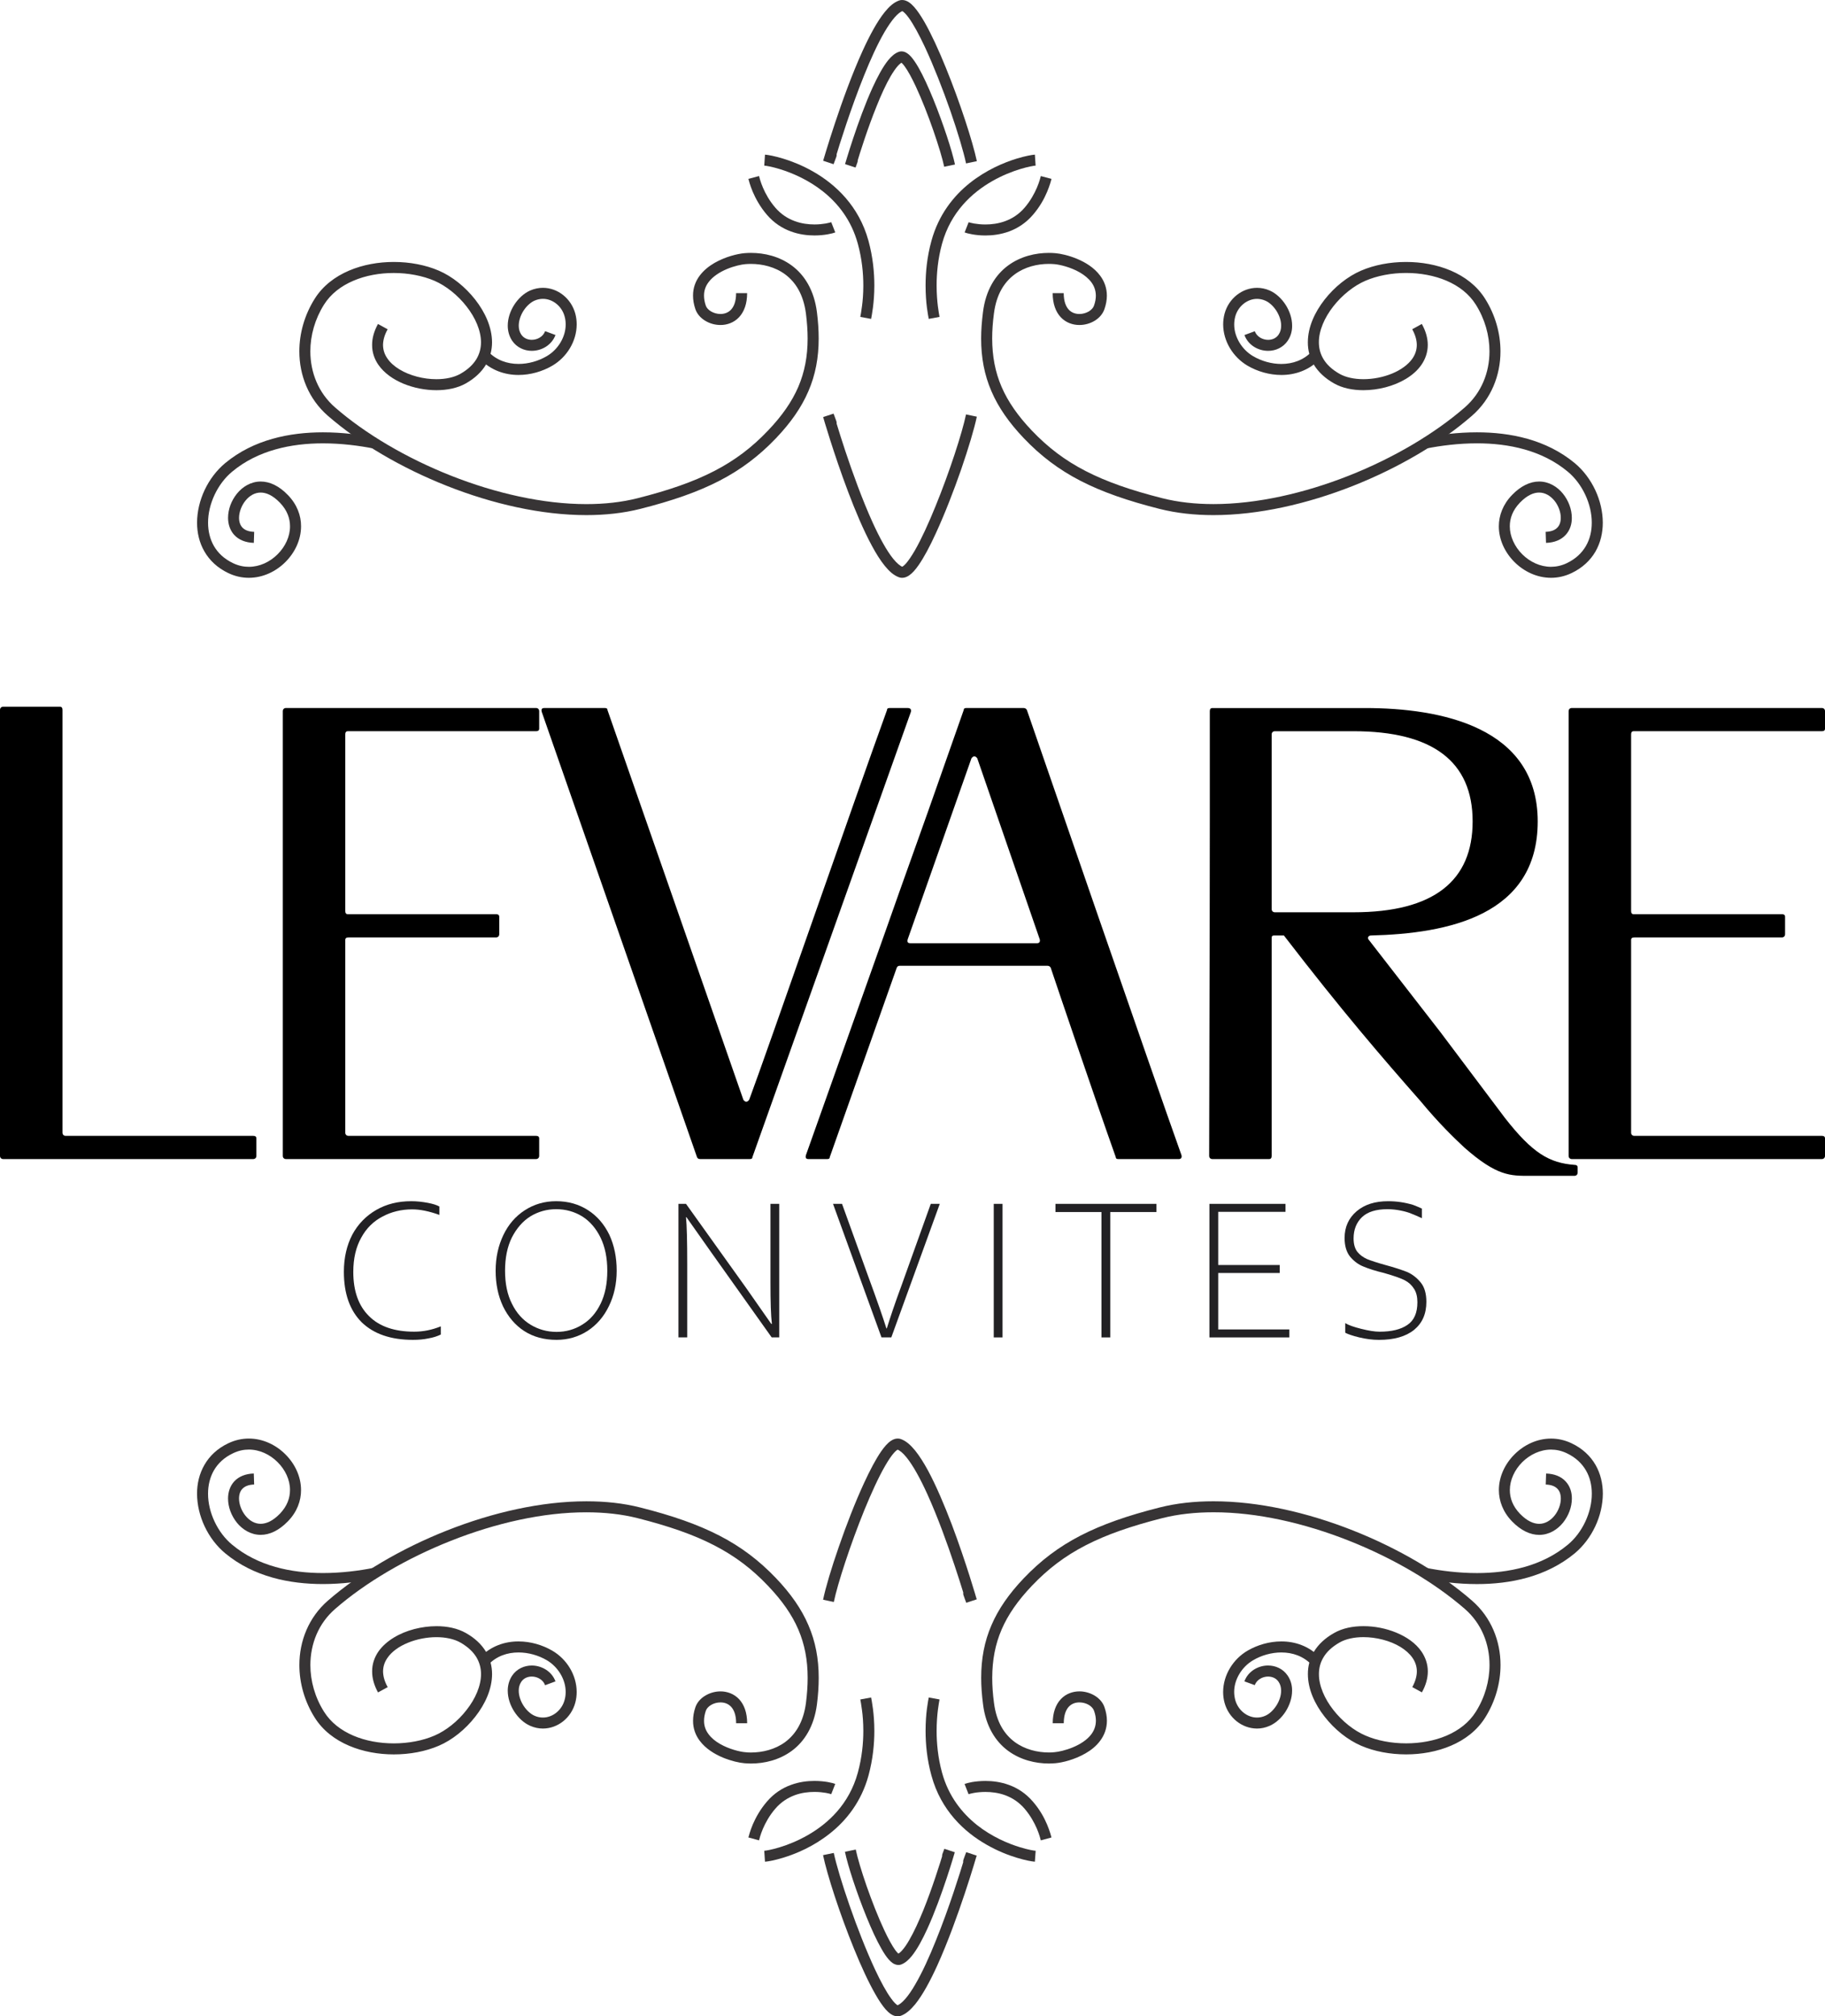 <?xml version="1.0" encoding="UTF-8"?>
<!DOCTYPE svg PUBLIC "-//W3C//DTD SVG 1.1//EN" "http://www.w3.org/Graphics/SVG/1.1/DTD/svg11.dtd">
<!-- Creator: CorelDRAW -->
<svg xmlns="http://www.w3.org/2000/svg" xml:space="preserve" width="87.671mm" height="96.84mm" version="1.1" style="shape-rendering:geometricPrecision; text-rendering:geometricPrecision; image-rendering:optimizeQuality; fill-rule:evenodd; clip-rule:evenodd"
viewBox="0 0 1308.16 1444.96"
 xmlns:xlink="http://www.w3.org/1999/xlink"
 xmlns:xodm="http://www.corel.com/coreldraw/odm/2003">
 <defs>
  <style type="text/css">
   <![CDATA[
    .fil0 {fill:#373435;fill-rule:nonzero}
    .fil2 {fill:#222124;fill-rule:nonzero}
    .fil1 {fill:black;fill-rule:nonzero}
   ]]>
  </style>
 </defs>
 <g id="Camada_x0020_1">
  <path class="fil0" d="M270.94 232.14c-2.84,5.2 -4.26,10.27 -4.21,15.07 -0.05,5.29 1.68,10.13 4.47,14.19 4.26,6.11 10.79,10.57 18.11,13.61 7.37,3.02 15.58,4.61 23.53,4.61 7.63,-0.01 15,-1.45 21.06,-4.85 6.47,-3.67 11.21,-8.19 14.32,-13.27 3.11,-5.07 4.47,-10.67 4.47,-16.23 -0.05,-10.8 -4.95,-21.48 -12.05,-30.56 -7.11,-9.07 -16.42,-16.59 -26.11,-20.77 -9.53,-4.09 -20.79,-6.22 -32.27,-6.22 -10.95,0 -22.11,1.95 -32.06,6.2 -9.95,4.25 -18.79,10.86 -24.63,20.19 -7.26,11.54 -11,24.71 -11,37.69 0,17.17 6.63,34.11 20.42,46.13 22.63,19.68 52.8,37.41 85.43,50.3 32.58,12.88 67.59,20.91 99.91,20.91 13.48,0 26.53,-1.41 38.69,-4.48 22.74,-5.75 40.95,-12.04 56.59,-20.1 15.63,-8.06 28.58,-17.91 40.64,-30.55 10.53,-11.06 18.21,-21.99 23.21,-33.67 5.05,-11.67 7.37,-24.04 7.37,-37.75 0,-6.01 -0.42,-12.28 -1.26,-18.89 -2,-15.82 -9,-26.76 -18,-33.39 -9,-6.65 -19.69,-9.08 -29.27,-9.08 -1.58,0 -3.16,0.07 -4.69,0.2 -4.95,0.45 -13.58,2.46 -21.53,7.03 -3.95,2.29 -7.68,5.25 -10.58,9.13 -2.89,3.86 -4.79,8.73 -4.74,14.29 0,3.04 0.53,6.26 1.68,9.64 1.26,3.68 3.95,6.48 7.16,8.4 3.16,1.91 6.95,2.98 10.84,2.98 4.63,0.02 9.58,-1.63 13.26,-5.52 3.69,-3.89 5.84,-9.74 5.84,-17.3l-7.9 0c0,6.16 -1.68,9.75 -3.68,11.87 -2,2.11 -4.63,3.04 -7.53,3.06 -2.42,0 -4.9,-0.71 -6.79,-1.86 -1.95,-1.16 -3.26,-2.7 -3.74,-4.17 -0.9,-2.66 -1.26,-5.01 -1.26,-7.1 0,-3.8 1.16,-6.85 3.21,-9.6 3,-4.11 8.11,-7.35 13.26,-9.5 5.16,-2.16 10.42,-3.26 13.16,-3.48 1.32,-0.11 2.63,-0.17 4,-0.17 8.26,-0 17.32,2.14 24.58,7.53 7.21,5.41 13,13.98 14.85,28.04 0.79,6.33 1.21,12.28 1.21,17.9 0,12.84 -2.16,24 -6.68,34.63 -4.58,10.62 -11.63,20.77 -21.74,31.35 -11.48,12.07 -23.64,21.29 -38.53,28.98 -14.85,7.68 -32.53,13.81 -54.9,19.47 -11.42,2.89 -23.79,4.24 -36.74,4.24 -31,0.01 -65.17,-7.78 -97.01,-20.37 -31.85,-12.58 -61.38,-29.97 -83.12,-48.91 -11.95,-10.41 -17.69,-24.99 -17.74,-40.17 0,-11.46 3.32,-23.21 9.79,-33.49 4.84,-7.71 12.21,-13.36 21.06,-17.13 8.74,-3.76 18.9,-5.57 28.95,-5.56 10.48,-0 20.79,1.99 29.16,5.58 8.16,3.51 16.74,10.3 23,18.38 6.37,8.08 10.37,17.4 10.37,25.69 0,4.31 -1.05,8.34 -3.32,12.13 -2.32,3.78 -5.95,7.36 -11.48,10.5 -4.42,2.51 -10.58,3.84 -17.16,3.83 -9.16,0.02 -19.11,-2.54 -26.43,-6.99 -3.68,-2.22 -6.68,-4.89 -8.68,-7.82 -2.05,-2.95 -3.11,-6.11 -3.16,-9.71 0.05,-3.27 0.95,-7 3.32,-11.25l-6.95 -3.81 0 -0.01z"/>
  <path class="fil0" d="M182.19 381.14c-4.47,-0.16 -6.9,-1.47 -8.47,-3.12 -1.53,-1.66 -2.37,-4.02 -2.37,-6.93 0,-4.01 1.74,-8.81 4.63,-12.34 2.89,-3.57 6.68,-5.78 10.9,-5.77 3.79,0.01 8.42,1.74 13.79,7.28 5.16,5.39 7.21,11.14 7.21,16.91 0.05,7.21 -3.37,14.55 -8.9,20.03 -5.47,5.49 -12.9,9.01 -20.63,9 -3.68,-0 -7.47,-0.8 -11.26,-2.61 -6.48,-3.09 -10.84,-7.33 -13.74,-12.28 -2.84,-4.95 -4.21,-10.69 -4.21,-16.72 -0.05,-13.35 6.84,-27.97 17.27,-36.59 18.48,-15.42 42.48,-20.29 65.06,-20.29 13.21,0 25.85,1.65 36.48,3.72l1.53 -7.75c-11.05,-2.15 -24.16,-3.87 -38.01,-3.87 -23.63,0.01 -49.58,5.05 -70.11,22.11 -12.37,10.33 -20.05,26.71 -20.11,42.66 0,7.2 1.63,14.36 5.32,20.68 3.63,6.32 9.32,11.75 17.11,15.44 4.84,2.32 9.84,3.37 14.69,3.37 10.11,-0.01 19.42,-4.53 26.21,-11.3 6.79,-6.78 11.21,-15.93 11.21,-25.62 0.05,-7.71 -2.9,-15.69 -9.42,-22.39 -6.32,-6.6 -13.11,-9.7 -19.48,-9.69 -7.11,0 -13.05,3.76 -17.05,8.69 -4,4.96 -6.37,11.2 -6.37,17.33 0,4.39 1.32,8.88 4.47,12.31 3.21,3.44 8.05,5.48 14,5.63l0.26 -7.89z"/>
  <path class="fil0" d="M390.74 237.34c-0.74,1.93 -2,3.43 -3.74,4.51 -1.68,1.08 -3.79,1.67 -5.84,1.67 -3.11,-0.03 -5.79,-1.23 -7.53,-3.79 -1.21,-1.83 -1.79,-3.94 -1.79,-6.33 0,-3.45 1.26,-7.39 3.42,-10.74 2.16,-3.35 5.16,-6.04 7.95,-7.24 2,-0.87 4,-1.26 5.95,-1.26 6.95,-0.04 13.63,5.23 15.58,12.67 0.53,1.87 0.74,3.77 0.74,5.66 0.05,9 -5.53,18.11 -13.58,22.75 -5.95,3.49 -13.16,5.57 -20.21,5.56 -8.11,-0.02 -15.79,-2.65 -21.74,-8.84l-5.74 5.47c7.63,7.93 17.69,11.29 27.48,11.27 8.58,-0.01 17.05,-2.47 24.21,-6.64 10.37,-6.08 17.42,-17.39 17.48,-29.58 0,-2.56 -0.31,-5.15 -1,-7.71 -2.89,-10.71 -12.37,-18.48 -23.21,-18.52 -3,0 -6.11,0.62 -9.11,1.92 -4.63,2.05 -8.53,5.77 -11.42,10.21 -2.84,4.45 -4.68,9.67 -4.68,15.01 0,3.68 0.95,7.44 3.11,10.72 3.37,5.01 8.9,7.32 14.11,7.3 3.53,-0.01 7,-0.98 10.05,-2.88 3,-1.89 5.58,-4.77 6.95,-8.46l-7.42 -2.74z"/>
  <path class="fil0" d="M547.82 118.67c1.16,0.07 5.53,0.78 11.16,2.52 8.53,2.61 20.27,7.53 30.95,16.01 10.69,8.5 20.27,20.43 24.95,37.43 3,10.95 3.95,21.31 3.95,29.92 0,5.91 -0.42,10.98 -0.95,14.85 -0.47,3.89 -1,6.5 -1.21,7.7l7.74 1.43c0.21,-1.1 0.79,-4.02 1.32,-8.14 0.53,-4.14 1,-9.54 1,-15.84 0,-9.17 -1,-20.22 -4.21,-32.01 -6.9,-25.11 -23.79,-40.53 -39.53,-49.53 -7.89,-4.52 -15.53,-7.49 -21.69,-9.36 -6.21,-1.88 -10.69,-2.67 -12.95,-2.84l-0.53 7.87z"/>
  <path class="fil0" d="M595.82 159.21c-0.21,0.09 -1.79,0.57 -3.89,0.94 -2.16,0.37 -4.95,0.69 -8.11,0.69 -4.37,0 -9.37,-0.6 -14.21,-2.41 -4.9,-1.81 -9.69,-4.78 -13.9,-9.67 -4.26,-4.93 -7.05,-10.13 -8.84,-14.32 -1.79,-4.22 -2.53,-7.28 -2.79,-8.29l-7.63 2.03c0.26,0.94 1.16,4.64 3.16,9.36 2.05,4.75 5.21,10.66 10.11,16.37 5.11,5.98 11.16,9.74 17.16,11.93 5.95,2.21 11.84,2.89 16.95,2.89 3.68,0 6.95,-0.37 9.47,-0.82 2.58,-0.46 4.32,-0.93 5.42,-1.36l-2.89 -7.35z"/>
  <path class="fil0" d="M1012.3 235.96c2.32,4.26 3.26,7.98 3.26,11.25 0,3.6 -1.11,6.76 -3.11,9.71 -3.05,4.4 -8.32,8.19 -14.63,10.79 -6.32,2.61 -13.63,4.02 -20.53,4.02 -6.58,0 -12.74,-1.33 -17.11,-3.83 -5.53,-3.14 -9.21,-6.73 -11.48,-10.51 -2.32,-3.79 -3.32,-7.83 -3.32,-12.13 -0.05,-8.3 4,-17.62 10.32,-25.69 6.32,-8.09 14.85,-14.87 23.06,-18.38 8.32,-3.59 18.63,-5.59 29.16,-5.58 10,-0 20.16,1.81 28.95,5.56 8.79,3.76 16.16,9.42 21,17.13 6.48,10.29 9.79,22.03 9.79,33.49 0,15.19 -5.79,29.76 -17.69,40.17 -21.79,18.94 -51.27,36.33 -83.12,48.91 -31.85,12.59 -66.06,20.38 -97.01,20.37 -12.95,0 -25.37,-1.35 -36.79,-4.24 -22.37,-5.66 -40.01,-11.79 -54.9,-19.47 -14.9,-7.68 -27,-16.91 -38.53,-28.98 -10.05,-10.58 -17.11,-20.72 -21.69,-31.34 -4.58,-10.63 -6.69,-21.79 -6.74,-34.63 0,-5.63 0.42,-11.57 1.26,-17.9 1.79,-14.06 7.58,-22.63 14.84,-28.04 7.26,-5.4 16.32,-7.54 24.53,-7.53 1.37,0 2.74,0.06 4,0.17 3.68,0.29 11.74,2.17 18.27,5.99 3.26,1.9 6.16,4.26 8.21,7 2,2.75 3.16,5.79 3.21,9.6 0,2.09 -0.37,4.44 -1.32,7.1 -0.47,1.47 -1.79,3.01 -3.68,4.17 -1.95,1.16 -4.42,1.87 -6.79,1.86 -2.95,-0.02 -5.58,-0.95 -7.58,-3.06 -2,-2.12 -3.63,-5.71 -3.68,-11.87l-7.9 0c0,7.56 2.16,13.42 5.84,17.3 3.68,3.89 8.63,5.54 13.32,5.52 3.84,-0 7.63,-1.07 10.84,-2.98 3.16,-1.91 5.84,-4.72 7.11,-8.4 1.16,-3.38 1.74,-6.6 1.74,-9.64 0,-5.56 -1.89,-10.43 -4.79,-14.29 -4.32,-5.82 -10.58,-9.58 -16.58,-12.1 -6.05,-2.51 -11.79,-3.73 -15.53,-4.06 -1.53,-0.13 -3.11,-0.2 -4.69,-0.2 -9.53,0 -20.26,2.43 -29.27,9.08 -9,6.63 -16,17.57 -17.95,33.39 -0.84,6.62 -1.32,12.89 -1.32,18.9 0,13.71 2.32,26.07 7.37,37.74 5,11.68 12.69,22.61 23.21,33.67 12.05,12.64 25,22.49 40.64,30.55 15.63,8.06 33.9,14.35 56.59,20.1 12.21,3.08 25.21,4.48 38.74,4.48 32.27,-0 67.27,-8.04 99.91,-20.91 32.58,-12.89 62.8,-30.62 85.38,-50.3 13.79,-12.02 20.42,-28.96 20.42,-46.13 0,-12.98 -3.74,-26.15 -11,-37.69 -5.84,-9.32 -14.63,-15.94 -24.58,-20.19 -9.95,-4.25 -21.11,-6.2 -32.06,-6.2 -11.53,0 -22.79,2.14 -32.27,6.22 -9.69,4.18 -19.06,11.7 -26.16,20.77 -7.11,9.08 -12,19.76 -12,30.56 -0.05,5.57 1.37,11.15 4.42,16.23 3.11,5.08 7.89,9.6 14.37,13.26 6,3.41 13.37,4.85 21,4.86 10.58,-0.02 21.69,-2.8 30.53,-8.13 4.42,-2.67 8.32,-6.02 11.11,-10.09 2.79,-4.06 4.53,-8.91 4.53,-14.2 0,-4.8 -1.37,-9.87 -4.26,-15.06l-6.9 3.81z"/>
  <path class="fil0" d="M1108.21 389.03c5.95,-0.15 10.84,-2.19 14,-5.64 3.21,-3.43 4.53,-7.91 4.47,-12.3 0,-6.13 -2.37,-12.37 -6.37,-17.33 -4,-4.93 -9.95,-8.68 -17.05,-8.69 -6.37,-0.01 -13.11,3.08 -19.48,9.69 -6.47,6.7 -9.42,14.68 -9.42,22.39 0,9.69 4.42,18.84 11.21,25.62 6.79,6.77 16.11,11.29 26.21,11.3 4.84,0 9.84,-1.06 14.69,-3.37 7.79,-3.7 13.48,-9.12 17.16,-15.44 3.63,-6.33 5.26,-13.48 5.26,-20.68 -0.05,-15.95 -7.74,-32.33 -20.06,-42.66 -20.58,-17.07 -46.48,-22.11 -70.17,-22.11 -13.84,0 -26.95,1.72 -38.01,3.87l1.53 7.75c10.63,-2.08 23.32,-3.73 36.48,-3.73 22.63,-0.01 46.58,4.87 65.11,20.29 10.42,8.62 17.27,23.24 17.21,36.59 0,6.03 -1.32,11.77 -4.21,16.72 -2.89,4.95 -7.26,9.19 -13.69,12.28 -3.84,1.81 -7.63,2.6 -11.32,2.61 -7.69,0.01 -15.11,-3.5 -20.63,-9 -5.47,-5.48 -8.9,-12.82 -8.9,-20.03 0,-5.76 2.05,-11.52 7.21,-16.91 5.37,-5.54 10,-7.27 13.79,-7.28 4.21,-0 8,2.21 10.95,5.77 2.89,3.53 4.63,8.33 4.58,12.34 0,2.91 -0.79,5.27 -2.37,6.93 -1.53,1.65 -4,2.95 -8.47,3.12l0.26 7.89z"/>
  <path class="fil0" d="M892.02 240.08c1.32,3.69 3.9,6.57 6.9,8.46 3.05,1.9 6.53,2.87 10.05,2.88 5.26,0.03 10.74,-2.28 14.11,-7.29 2.21,-3.29 3.16,-7.06 3.11,-10.73 0,-5.34 -1.84,-10.56 -4.68,-15.01 -2.9,-4.44 -6.79,-8.16 -11.42,-10.21 -3,-1.31 -6.05,-1.92 -9.05,-1.92 -10.9,0.04 -20.37,7.81 -23.27,18.52 -0.68,2.56 -1,5.15 -1,7.71 0.05,12.18 7.16,23.5 17.48,29.58 7.16,4.17 15.69,6.63 24.21,6.64 9.84,0.02 19.84,-3.33 27.48,-11.26l-5.68 -5.47c-6,6.19 -13.69,8.82 -21.79,8.84 -7,0.01 -14.27,-2.07 -20.21,-5.56 -8,-4.64 -13.63,-13.76 -13.58,-22.75 0,-1.89 0.26,-3.79 0.74,-5.66 2,-7.44 8.69,-12.71 15.63,-12.67 1.89,0 3.89,0.39 5.9,1.26 2.84,1.21 5.79,3.89 7.95,7.24 2.16,3.34 3.47,7.29 3.42,10.73 0,2.39 -0.53,4.51 -1.79,6.34 -1.74,2.56 -4.42,3.76 -7.53,3.79 -2,0.01 -4.11,-0.59 -5.84,-1.67 -1.68,-1.08 -3,-2.58 -3.74,-4.51l-7.37 2.73z"/>
  <path class="fil0" d="M741.79 110.8c-2.21,0.17 -6.74,0.96 -12.95,2.84 -9.21,2.82 -21.79,8.08 -33.53,17.38 -11.69,9.28 -22.48,22.71 -27.64,41.52 -3.26,11.78 -4.21,22.84 -4.21,32 0,6.3 0.42,11.71 0.95,15.84 0.53,4.12 1.11,7.04 1.32,8.14l7.74 -1.43c-0.21,-1.2 -0.74,-3.8 -1.21,-7.69 -0.47,-3.87 -0.89,-8.95 -0.89,-14.86 0,-8.6 0.89,-18.96 3.89,-29.91 6.26,-22.63 21.27,-36.4 35.85,-44.77 7.27,-4.17 14.37,-6.93 20.06,-8.67 5.63,-1.74 10.05,-2.45 11.16,-2.52l-0.53 -7.87z"/>
  <path class="fil0" d="M691.42 166.57c1.16,0.43 2.89,0.9 5.47,1.36 2.53,0.45 5.79,0.82 9.47,0.82 5.05,0 10.95,-0.69 16.95,-2.89 5.95,-2.19 12,-5.95 17.11,-11.93 4.95,-5.71 8.11,-11.62 10.11,-16.37 2,-4.72 2.95,-8.42 3.16,-9.36l-7.63 -2.03c-0.26,1.02 -1,4.07 -2.79,8.29 -1.79,4.19 -4.58,9.39 -8.79,14.32 -4.21,4.89 -9,7.86 -13.9,9.67 -4.89,1.81 -9.9,2.41 -14.21,2.41 -3.16,0 -6,-0.32 -8.16,-0.69 -2.11,-0.36 -3.68,-0.84 -3.89,-0.94l-2.89 7.35z"/>
  <path class="fil0" d="M597.51 117.68c1.47,-3.96 1.95,-5.27 1.95,-5.27 0.79,-2.04 -0.26,-4.32 -2.32,-5.07 -2.05,-0.76 -4.32,0.28 -5.05,2.33l-1.95 5.27 3.69 1.37 3.79 1.09c0,0 0.47,-1.61 1.32,-4.46 3,-10 10.9,-35.19 20.32,-58.57 4.68,-11.68 9.79,-22.92 14.79,-31.48 2.53,-4.27 5,-7.88 7.26,-10.47 2.26,-2.62 4.42,-4.15 5.74,-4.59l-0.37 -1.05 0 1.11 0.37 -0.07 -0.37 -1.04 0 1.11 0 -0.61 -0.1 0.6 0.1 0.01 0 -0.61 -0.1 0.6 0.26 0.11c0.74,0.33 2.53,1.97 4.47,4.64 3.42,4.66 7.53,12.25 11.74,21.23 6.26,13.49 12.79,30.15 18.16,45.53 5.32,15.36 9.53,29.51 11.26,37.72l7.74 -1.61c-3,-14.13 -12.11,-42.19 -22.27,-67.1 -5.05,-12.44 -10.37,-24.04 -15.32,-32.7 -2.53,-4.34 -4.9,-7.94 -7.32,-10.67 -1.21,-1.36 -2.42,-2.51 -3.79,-3.42 -1.37,-0.89 -2.95,-1.61 -4.84,-1.62 -0.74,-0.01 -1.53,0.12 -2.21,0.37 -3.95,1.42 -7.11,4.39 -10.26,8.24 -5.47,6.78 -10.79,16.69 -15.9,27.88 -15.27,33.53 -28.21,78.62 -28.27,78.71l7.47 2.47c0,0 0.53,-1.32 1,-2.64 0.47,-1.32 0.95,-2.63 0.95,-2.64 0.37,-0.99 0.37,-2.06 -0.1,-3.02 -0.42,-0.96 -1.21,-1.69 -2.21,-2.06 -0.95,-0.36 -2.05,-0.32 -3,0.12 -0.95,0.43 -1.68,1.24 -2.05,2.22 0,0 -0.47,1.32 -1.95,5.27l7.37 2.75z"/>
  <path class="fil0" d="M590.14 299.14c1.47,3.95 1.95,5.26 1.95,5.27 0.37,0.98 1.11,1.78 2.05,2.22 0.95,0.44 2.05,0.48 3,0.12 1,-0.36 1.79,-1.11 2.21,-2.05 0.47,-0.95 0.47,-2.05 0.1,-3.02l-1.95 -5.27 -7.47 2.46c0,0.06 7.58,26.28 17.9,53.56 5.16,13.65 11,27.55 17.05,38.7 3,5.57 6.05,10.46 9.21,14.34 3.16,3.86 6.32,6.83 10.26,8.24 0.68,0.26 1.47,0.38 2.21,0.38 1.89,-0.02 3.48,-0.73 4.84,-1.62 2.53,-1.71 4.69,-4.23 6.95,-7.48 3.95,-5.67 8.16,-13.63 12.37,-22.84 6.37,-13.8 12.79,-30.37 18.11,-45.64 5.26,-15.29 9.42,-29.19 11.26,-37.91l-7.74 -1.62c-2.74,13.16 -11.84,41.28 -21.84,65.73 -4.95,12.23 -10.16,23.61 -14.84,31.75 -2.37,4.06 -4.58,7.32 -6.37,9.35 -0.9,1.02 -1.74,1.73 -2.26,2.08l-0.53 0.29 -0.05 0.02 0.1 0.59 0 -0.6 -0.1 0.01 0.1 0.59 0 -0.6 0 1.1 0.37 -1.04 -0.37 -0.06 0 1.1 0.37 -1.04c-1.53,-0.49 -4.05,-2.44 -6.74,-5.76 -4.69,-5.77 -9.9,-15.3 -14.84,-26.18 -7.42,-16.34 -14.42,-35.79 -19.53,-51.12 -2.53,-7.67 -4.63,-14.3 -6.05,-19.02 -1.47,-4.72 -2.26,-7.49 -2.26,-7.49l-3.79 1.09 -3.69 1.37 1.95 5.27c0.37,0.98 1.11,1.78 2.05,2.22 0.95,0.44 2.05,0.48 3,0.12 1,-0.36 1.79,-1.11 2.21,-2.05 0.47,-0.95 0.47,-2.05 0.1,-3.02 0,0 -0.47,-1.32 -1.95,-5.27l-7.37 2.74z"/>
  <path class="fil0" d="M613.2 120.1c1.05,-2.74 1.37,-3.66 1.37,-3.66 0.79,-2.05 -0.26,-4.32 -2.32,-5.07 -2.05,-0.76 -4.32,0.28 -5.05,2.33l-1.37 3.66 3.68 1.37 3.79 1.09c0,0 0.32,-1.1 0.95,-3.08 2.05,-6.92 7.53,-24.37 14.06,-40.53 3.21,-8.07 6.74,-15.83 10.16,-21.68 1.74,-2.92 3.42,-5.36 4.9,-7.08 1.53,-1.74 2.89,-2.66 3.47,-2.84l-0.63 -1.87 0 1.98 0.63 -0.11 -0.63 -1.87 0 1.98 0 -1.33 -0.47 1.26 0.47 0.07 0 -1.33 -0.47 1.26 0 -0.02 0 0.02 0 0 0 -0.02 0 0.02c0.21,0.05 1.42,1.08 2.69,2.86 2.32,3.11 5.16,8.34 8.05,14.52 4.32,9.3 8.84,20.83 12.53,31.47 3.69,10.62 6.63,20.42 7.79,26.01l7.74 -1.62c-2.11,-9.94 -8.48,-29.4 -15.53,-46.75 -3.53,-8.66 -7.21,-16.74 -10.69,-22.84 -1.79,-3.05 -3.47,-5.61 -5.21,-7.59 -0.89,-1 -1.79,-1.86 -2.89,-2.57 -1.05,-0.7 -2.37,-1.32 -4,-1.33 -0.68,0 -1.32,0.11 -1.95,0.33 -3.11,1.12 -5.37,3.34 -7.69,6.1 -3.89,4.86 -7.58,11.79 -11.16,19.6 -10.63,23.39 -19.63,54.68 -19.69,54.77l7.53 2.47 1.32 -3.66c0.37,-0.99 0.32,-2.06 -0.11,-3.02 -0.42,-0.96 -1.21,-1.68 -2.21,-2.05 -0.95,-0.36 -2.05,-0.32 -3,0.12 -0.95,0.43 -1.74,1.24 -2.05,2.22 0,0 -0.37,0.91 -1.37,3.65l7.42 2.75 -0.05 0z"/>
  <path class="fil0" d="M1019.2 1212.83c2.9,-5.16 4.26,-10.26 4.26,-15.06 0,-5.26 -1.74,-10.11 -4.53,-14.21 -4.21,-6.11 -10.74,-10.53 -18.11,-13.58 -7.37,-3.05 -15.58,-4.63 -23.53,-4.63 -7.63,0 -15,1.47 -21,4.9 -6.47,3.63 -11.26,8.16 -14.37,13.26 -3.05,5.05 -4.47,10.63 -4.42,16.21 0,10.79 4.9,21.48 12,30.53 7.11,9.11 16.47,16.63 26.16,20.79 9.47,4.1 20.79,6.21 32.27,6.21 10.95,0 22.11,-1.95 32.06,-6.21 9.95,-4.21 18.74,-10.84 24.58,-20.16 7.26,-11.53 11,-24.74 11,-37.69 0,-17.16 -6.63,-34.11 -20.42,-46.11 -22.58,-19.69 -52.8,-37.43 -85.38,-50.32 -32.64,-12.9 -67.64,-20.9 -99.91,-20.9 -13.53,0 -26.53,1.37 -38.74,4.47 -22.69,5.74 -40.95,12.05 -56.59,20.11 -15.63,8.05 -28.58,17.9 -40.64,30.53 -10.53,11.05 -18.21,22 -23.21,33.69 -5.05,11.63 -7.37,24 -7.37,37.74 0,6 0.47,12.27 1.32,18.9 1.95,15.79 8.95,26.74 17.95,33.37 9,6.63 19.74,9.11 29.27,9.11 1.58,0 3.16,-0.11 4.69,-0.21 5,-0.47 13.58,-2.47 21.53,-7.05 3.95,-2.26 7.74,-5.21 10.58,-9.11 2.89,-3.84 4.79,-8.74 4.79,-14.26 0,-3.05 -0.58,-6.32 -1.74,-9.69 -1.26,-3.68 -3.95,-6.47 -7.11,-8.37 -3.21,-1.89 -7,-3 -10.84,-3 -4.69,0 -9.63,1.63 -13.32,5.53 -3.69,3.9 -5.84,9.74 -5.84,17.32l7.9 0c0.05,-6.16 1.68,-9.79 3.68,-11.9 2,-2.11 4.63,-3.05 7.58,-3.05 2.37,0 4.84,0.68 6.79,1.84 1.89,1.16 3.21,2.74 3.68,4.21 0.95,2.63 1.32,5 1.32,7.11 -0.05,3.79 -1.21,6.84 -3.21,9.58 -3,4.1 -8.11,7.32 -13.32,9.47 -5.16,2.16 -10.42,3.26 -13.16,3.47 -1.26,0.16 -2.63,0.21 -4,0.21 -8.21,0 -17.27,-2.16 -24.53,-7.53 -7.26,-5.42 -13.05,-14 -14.84,-28.06 -0.84,-6.32 -1.26,-12.26 -1.26,-17.9 0.05,-12.84 2.16,-24 6.74,-34.64 4.58,-10.63 11.63,-20.74 21.69,-31.32 11.53,-12.11 23.64,-21.32 38.53,-29 14.9,-7.69 32.53,-13.79 54.9,-19.48 11.42,-2.89 23.85,-4.21 36.79,-4.21 30.95,-0.05 65.17,7.74 97.01,20.37 31.85,12.58 61.32,29.95 83.12,48.9 11.9,10.37 17.69,24.95 17.69,40.16 0,11.48 -3.32,23.21 -9.79,33.48 -4.84,7.74 -12.21,13.37 -21,17.16 -8.79,3.74 -18.95,5.53 -28.95,5.53 -10.53,0 -20.84,-1.95 -29.16,-5.58 -8.21,-3.47 -16.74,-10.26 -23.06,-18.37 -6.32,-8.05 -10.37,-17.37 -10.32,-25.69 0,-4.32 1,-8.32 3.32,-12.11 2.26,-3.79 5.95,-7.37 11.48,-10.53 4.37,-2.53 10.53,-3.84 17.11,-3.84 9.16,0 19.16,2.53 26.48,7 3.63,2.21 6.63,4.9 8.69,7.84 2,2.95 3.11,6.11 3.11,9.69 0,3.26 -0.95,7 -3.26,11.27l6.9 3.79z"/>
  <path class="fil0" d="M1107.95 1063.86c4.47,0.16 6.95,1.47 8.47,3.11 1.58,1.63 2.37,4 2.37,6.95 0.05,4 -1.68,8.79 -4.58,12.32 -2.95,3.58 -6.74,5.79 -10.95,5.79 -3.79,-0.05 -8.42,-1.74 -13.79,-7.26 -5.16,-5.42 -7.21,-11.16 -7.21,-16.95 0,-7.21 3.42,-14.53 8.9,-20 5.53,-5.47 12.95,-9 20.63,-9 3.68,0 7.47,0.79 11.32,2.63 6.42,3.05 10.79,7.32 13.69,12.27 2.89,4.95 4.21,10.69 4.21,16.69 0.05,13.37 -6.79,28 -17.21,36.58 -18.53,15.42 -42.48,20.32 -65.11,20.32 -13.16,0 -25.85,-1.63 -36.48,-3.74l-1.53 7.74c11.05,2.16 24.16,3.89 38.01,3.89 23.69,0 49.58,-5.05 70.17,-22.11 12.32,-10.37 20,-26.74 20.06,-42.69 0,-7.16 -1.63,-14.32 -5.26,-20.63 -3.68,-6.37 -9.37,-11.79 -17.16,-15.47 -4.84,-2.32 -9.84,-3.37 -14.69,-3.37 -10.11,0 -19.42,4.53 -26.21,11.32 -6.79,6.74 -11.21,15.9 -11.21,25.58 0,7.74 2.95,15.74 9.42,22.42 6.37,6.58 13.11,9.69 19.48,9.69 7.11,0 13.05,-3.79 17.05,-8.69 4,-5 6.37,-11.21 6.37,-17.32 0.05,-4.42 -1.26,-8.9 -4.47,-12.32 -3.16,-3.47 -8.05,-5.47 -14,-5.63l-0.26 7.9z"/>
  <path class="fil0" d="M899.39 1207.62c0.74,-1.89 2.05,-3.42 3.74,-4.47 1.74,-1.11 3.84,-1.68 5.84,-1.68 3.11,0.05 5.79,1.21 7.53,3.79 1.26,1.84 1.79,3.95 1.79,6.32 0.05,3.48 -1.26,7.42 -3.42,10.74 -2.16,3.37 -5.11,6.05 -7.95,7.26 -2,0.9 -4,1.26 -5.9,1.26 -6.95,0.05 -13.63,-5.21 -15.63,-12.69 -0.47,-1.84 -0.74,-3.74 -0.74,-5.63 -0.05,-9 5.58,-18.11 13.58,-22.74 5.95,-3.53 13.21,-5.58 20.21,-5.58 8.11,0 15.79,2.63 21.79,8.84l5.68 -5.47c-7.63,-7.95 -17.63,-11.32 -27.48,-11.27 -8.53,0 -17.05,2.47 -24.21,6.63 -10.32,6.05 -17.42,17.37 -17.48,29.58 0,2.53 0.31,5.16 1,7.69 2.89,10.74 12.37,18.48 23.27,18.53 3,0 6.05,-0.63 9.05,-1.95 4.63,-2.05 8.53,-5.74 11.42,-10.16 2.84,-4.47 4.68,-9.69 4.68,-15.06 0.05,-3.63 -0.89,-7.42 -3.11,-10.69 -3.37,-5.05 -8.84,-7.32 -14.11,-7.32 -3.53,0 -7,1 -10.05,2.9 -3,1.89 -5.58,4.74 -6.9,8.47l7.37 2.68z"/>
  <path class="fil0" d="M742.32 1326.32c-1.11,-0.05 -5.53,-0.79 -11.16,-2.53 -8.53,-2.58 -20.27,-7.53 -30.95,-16 -10.63,-8.53 -20.27,-20.42 -24.95,-37.43 -3,-10.95 -3.89,-21.32 -3.89,-29.9 0,-5.95 0.42,-11 0.89,-14.9 0.47,-3.89 1,-6.47 1.21,-7.68l-7.74 -1.42c-0.21,1.11 -0.79,4 -1.32,8.16 -0.53,4.11 -0.95,9.53 -0.95,15.84 0,9.16 0.95,20.21 4.21,32 6.84,25.11 23.74,40.53 39.48,49.48 7.89,4.53 15.58,7.53 21.69,9.37 6.21,1.89 10.74,2.68 12.95,2.84l0.58 -7.84 -0.05 0z"/>
  <path class="fil0" d="M694.31 1285.79c0.21,-0.11 1.79,-0.58 3.89,-0.95 2.16,-0.37 5,-0.68 8.16,-0.68 4.32,0 9.32,0.58 14.21,2.37 4.9,1.84 9.69,4.79 13.9,9.69 4.21,4.95 7,10.16 8.79,14.32 1.79,4.21 2.53,7.32 2.79,8.32l7.63 -2.05c-0.21,-0.95 -1.16,-4.63 -3.16,-9.37 -2,-4.74 -5.16,-10.63 -10.11,-16.32 -5.11,-6 -11.16,-9.79 -17.11,-11.95 -6,-2.21 -11.9,-2.89 -16.95,-2.89 -3.68,0 -6.95,0.37 -9.53,0.79 -2.53,0.47 -4.26,0.95 -5.42,1.37l2.89 7.37z"/>
  <path class="fil0" d="M277.89 1209.04c-2.37,-4.26 -3.26,-8 -3.32,-11.27 0.05,-3.58 1.11,-6.74 3.16,-9.69 3,-4.42 8.26,-8.21 14.58,-10.79 6.32,-2.63 13.69,-4.05 20.53,-4.05 6.58,0 12.74,1.32 17.16,3.84 5.53,3.16 9.16,6.74 11.48,10.53 2.26,3.79 3.32,7.79 3.32,12.11 0,8.32 -4,17.63 -10.37,25.69 -6.26,8.11 -14.85,14.9 -23,18.37 -8.37,3.63 -18.69,5.58 -29.16,5.58 -10.05,0 -20.21,-1.79 -28.95,-5.53 -8.84,-3.79 -16.21,-9.42 -21.06,-17.16 -6.48,-10.26 -9.79,-22 -9.79,-33.48 0.05,-15.21 5.79,-29.79 17.74,-40.16 21.74,-18.95 51.27,-36.32 83.12,-48.9 31.85,-12.63 66.01,-20.42 97.01,-20.37 12.95,0 25.32,1.32 36.74,4.21 22.37,5.68 40.06,11.79 54.9,19.48 14.9,7.68 27.06,16.9 38.53,29 10.11,10.58 17.16,20.69 21.74,31.32 4.53,10.63 6.68,21.79 6.68,34.64 0,5.63 -0.42,11.58 -1.21,17.9 -1.84,14.06 -7.63,22.64 -14.85,28.06 -7.26,5.37 -16.32,7.53 -24.58,7.53 -1.37,0 -2.69,-0.05 -4,-0.21 -3.68,-0.26 -11.68,-2.16 -18.21,-5.95 -3.32,-1.89 -6.21,-4.26 -8.21,-7 -2.05,-2.74 -3.21,-5.79 -3.21,-9.58 0,-2.11 0.37,-4.47 1.26,-7.11 0.47,-1.47 1.79,-3.05 3.74,-4.21 1.89,-1.16 4.37,-1.84 6.79,-1.84 2.9,0 5.53,0.95 7.53,3.05 2,2.11 3.68,5.74 3.68,11.9l7.9 0c0,-7.58 -2.16,-13.42 -5.84,-17.32 -3.68,-3.89 -8.63,-5.53 -13.26,-5.53 -3.89,0 -7.68,1.11 -10.84,3 -3.21,1.89 -5.9,4.69 -7.16,8.37 -1.16,3.37 -1.68,6.63 -1.68,9.69 -0.05,5.53 1.84,10.42 4.74,14.26 4.32,5.79 10.63,9.58 16.63,12.11 6,2.47 11.74,3.74 15.48,4.05 1.53,0.1 3.11,0.21 4.69,0.21 9.58,0 20.26,-2.47 29.27,-9.11 9,-6.63 16,-17.58 18,-33.37 0.84,-6.63 1.26,-12.9 1.26,-18.9 0,-13.74 -2.32,-26.06 -7.37,-37.74 -5,-11.69 -12.69,-22.64 -23.21,-33.69 -12.05,-12.63 -25,-22.48 -40.64,-30.53 -15.63,-8.05 -33.85,-14.37 -56.59,-20.11 -12.16,-3.11 -25.21,-4.47 -38.69,-4.47 -32.32,0 -67.32,8 -99.91,20.9 -32.64,12.9 -62.8,30.64 -85.43,50.32 -13.79,12 -20.42,28.95 -20.42,46.11 0,12.95 3.74,26.16 11,37.69 5.84,9.32 14.69,15.95 24.63,20.16 9.95,4.26 21.11,6.21 32.06,6.21 11.48,0 22.74,-2.11 32.27,-6.21 9.69,-4.16 19,-11.69 26.11,-20.79 7.11,-9.05 12,-19.74 12.05,-30.53 0,-5.58 -1.37,-11.16 -4.47,-16.21 -3.11,-5.11 -7.84,-9.63 -14.32,-13.26 -6.05,-3.42 -13.42,-4.9 -21.06,-4.9 -10.58,0.05 -21.69,2.79 -30.53,8.16 -4.42,2.69 -8.26,6 -11.11,10.05 -2.79,4.11 -4.53,8.95 -4.47,14.21 -0.05,4.79 1.37,9.9 4.21,15.06l6.95 -3.79z"/>
  <path class="fil0" d="M181.93 1055.96c-5.95,0.16 -10.79,2.16 -14,5.63 -3.16,3.42 -4.47,7.9 -4.47,12.32 0,6.11 2.37,12.32 6.37,17.32 4,4.9 9.95,8.69 17.05,8.69 6.37,0 13.11,-3.11 19.48,-9.69 6.53,-6.68 9.47,-14.69 9.42,-22.42 0,-9.69 -4.42,-18.85 -11.21,-25.58 -6.79,-6.79 -16.11,-11.32 -26.21,-11.32 -4.84,0 -9.84,1.05 -14.69,3.37 -7.79,3.68 -13.48,9.11 -17.11,15.47 -3.68,6.32 -5.32,13.48 -5.32,20.63 0.05,15.95 7.74,32.37 20.11,42.69 20.53,17.06 46.48,22.11 70.11,22.11 13.84,0 26.95,-1.74 38.01,-3.89l-1.53 -7.74c-10.63,2.11 -23.27,3.74 -36.48,3.74 -22.58,0 -46.58,-4.89 -65.06,-20.32 -10.42,-8.58 -17.32,-23.21 -17.27,-36.58 0,-6 1.37,-11.74 4.21,-16.69 2.89,-4.95 7.26,-9.21 13.74,-12.27 3.79,-1.84 7.58,-2.63 11.26,-2.63 7.74,0 15.16,3.53 20.63,9 5.53,5.47 8.95,12.79 8.9,20 0,5.79 -2.05,11.53 -7.21,16.95 -5.37,5.53 -10,7.21 -13.79,7.26 -4.21,0 -8,-2.21 -10.9,-5.79 -2.9,-3.53 -4.63,-8.32 -4.63,-12.32 0,-2.95 0.84,-5.32 2.37,-6.95 1.58,-1.63 4,-2.95 8.47,-3.11l-0.26 -7.9z"/>
  <path class="fil0" d="M398.17 1204.93c-1.37,-3.74 -3.95,-6.58 -6.95,-8.47 -3.05,-1.89 -6.53,-2.9 -10.05,-2.9 -5.21,0 -10.74,2.26 -14.11,7.32 -2.16,3.26 -3.11,7.05 -3.11,10.69 0,5.37 1.84,10.58 4.68,15 2.9,4.47 6.79,8.16 11.42,10.21 3,1.32 6.11,1.95 9.11,1.95 10.84,-0.05 20.32,-7.79 23.21,-18.53 0.68,-2.53 1,-5.16 1,-7.69 -0.05,-12.21 -7.11,-23.53 -17.48,-29.58 -7.16,-4.16 -15.63,-6.63 -24.21,-6.63 -9.79,-0.05 -19.84,3.32 -27.48,11.27l5.74 5.47c5.95,-6.21 13.63,-8.84 21.74,-8.84 7.05,0 14.27,2.05 20.21,5.53 8.05,4.69 13.63,13.79 13.58,22.79 0,1.89 -0.21,3.79 -0.74,5.63 -1.95,7.47 -8.63,12.74 -15.58,12.69 -1.95,0 -3.95,-0.37 -5.95,-1.26 -2.79,-1.21 -5.79,-3.89 -7.95,-7.26 -2.16,-3.32 -3.42,-7.26 -3.42,-10.74 0,-2.37 0.58,-4.47 1.79,-6.32 1.74,-2.58 4.42,-3.74 7.53,-3.79 2.05,0 4.16,0.58 5.84,1.68 1.74,1.05 3,2.58 3.74,4.53l7.42 -2.74z"/>
  <path class="fil0" d="M548.35 1334.16c2.26,-0.16 6.74,-0.95 12.95,-2.84 9.21,-2.79 21.84,-8.05 33.53,-17.37 11.74,-9.26 22.53,-22.69 27.69,-41.48 3.21,-11.79 4.21,-22.85 4.21,-32 0,-6.32 -0.47,-11.74 -1,-15.84 -0.53,-4.16 -1.11,-7.05 -1.32,-8.16l-7.74 1.42c0.21,1.21 0.74,3.79 1.21,7.68 0.53,3.9 0.95,8.95 0.95,14.9 0,8.58 -0.95,18.95 -3.95,29.9 -6.21,22.63 -21.27,36.37 -35.85,44.74 -7.27,4.16 -14.37,6.95 -20.06,8.68 -5.63,1.74 -10,2.48 -11.16,2.53l0.53 7.84z"/>
  <path class="fil0" d="M598.72 1278.42c-1.1,-0.42 -2.84,-0.9 -5.42,-1.37 -2.53,-0.42 -5.79,-0.79 -9.47,-0.79 -5.11,0 -11,0.68 -16.95,2.89 -6,2.16 -12.05,5.95 -17.16,11.95 -4.9,5.68 -8.05,11.58 -10.11,16.32 -2,4.74 -2.89,8.42 -3.16,9.37l7.63 2.05c0.26,-1 1,-4.1 2.79,-8.32 1.79,-4.16 4.58,-9.37 8.84,-14.32 4.21,-4.9 9,-7.84 13.9,-9.69 4.84,-1.79 9.84,-2.37 14.21,-2.37 3.16,0 5.95,0.32 8.11,0.68 2.11,0.37 3.68,0.84 3.89,0.95l2.89 -7.37z"/>
  <path class="fil0" d="M692.63 1327.32c-1.47,3.95 -1.95,5.26 -1.95,5.26 -0.37,1 -0.32,2.05 0.1,3 0.42,0.95 1.21,1.68 2.21,2.05 1,0.37 2.05,0.37 3,-0.11 1,-0.42 1.74,-1.21 2.05,-2.21l2 -5.26 -3.74 -1.37 -3.79 -1.11c0,0 -0.42,1.63 -1.32,4.47 -3,10 -10.84,35.16 -20.32,58.53 -4.68,11.69 -9.79,22.95 -14.79,31.48 -2.47,4.32 -4.95,7.9 -7.26,10.53 -2.26,2.58 -4.37,4.1 -5.74,4.58l0.37 1 0 -1.11 -0.32 0.11 0.32 1 0 -1.11 0 0.63 0.1 -0.58 -0.1 -0.05 0 0.63 0.1 -0.58 -0.21 -0.11c-0.74,-0.37 -2.58,-2 -4.47,-4.69 -3.47,-4.63 -7.58,-12.21 -11.79,-21.21 -6.26,-13.48 -12.79,-30.16 -18.11,-45.53 -5.37,-15.37 -9.58,-29.53 -11.32,-37.69l-7.69 1.58c2.95,14.16 12.05,42.22 22.21,67.12 5.05,12.42 10.37,24 15.37,32.69 2.47,4.37 4.89,7.95 7.26,10.69 1.21,1.37 2.42,2.47 3.79,3.42 1.37,0.89 2.95,1.58 4.84,1.58 0.74,0 1.53,-0.11 2.26,-0.37 3.9,-1.42 7.05,-4.37 10.27,-8.21 5.47,-6.79 10.79,-16.69 15.9,-27.9 15.21,-33.53 28.21,-78.64 28.21,-78.69l-7.47 -2.47c0,0 -0.47,1.32 -1,2.63 -0.47,1.32 -0.95,2.63 -0.95,2.63 -0.79,2.05 0.26,4.32 2.32,5.05 2.05,0.79 4.32,-0.26 5.05,-2.32 0,0 0.53,-1.32 2,-5.26l-7.42 -2.74z"/>
  <path class="fil0" d="M700.05 1145.82c-1.47,-3.95 -2,-5.26 -2,-5.26 -0.74,-2.05 -3,-3.05 -5.05,-2.32 -2.05,0.74 -3.11,3.05 -2.32,5.05 0,0 0.47,1.32 0.95,2.68 0.53,1.32 1,2.63 1,2.63l7.47 -2.47c0,-0.05 -7.53,-26.27 -17.84,-53.59 -5.21,-13.63 -11.05,-27.53 -17.05,-38.69 -3.05,-5.58 -6.11,-10.47 -9.21,-14.32 -3.21,-3.89 -6.37,-6.84 -10.27,-8.26 -0.74,-0.26 -1.47,-0.37 -2.26,-0.37 -1.89,0 -3.48,0.74 -4.84,1.63 -2.53,1.68 -4.63,4.21 -6.95,7.48 -3.95,5.68 -8.11,13.63 -12.37,22.85 -6.37,13.79 -12.79,30.37 -18.05,45.64 -5.32,15.27 -9.47,29.16 -11.27,37.9l7.69 1.63c2.74,-13.16 11.9,-41.27 21.84,-65.75 5,-12.21 10.21,-23.64 14.9,-31.74 2.32,-4.05 4.53,-7.32 6.37,-9.37 0.9,-1 1.68,-1.74 2.21,-2.05l0.58 -0.31 0 0 -0.1 -0.58 0 0.58 0.1 0 -0.1 -0.58 0 0.58 0 -1.11 -0.37 1.05 0.37 0.05 0 -1.11 -0.37 1.05c1.58,0.47 4.1,2.42 6.74,5.74 4.69,5.79 9.9,15.32 14.84,26.21 7.42,16.32 14.42,35.74 19.53,51.11 2.58,7.63 4.63,14.26 6.11,19 1.42,4.69 2.21,7.47 2.21,7.47l3.79 -1.1 3.74 -1.37 -2 -5.26c-0.74,-2.05 -3,-3.05 -5.05,-2.32 -2.05,0.74 -3.11,3.05 -2.32,5.05 0,0.05 0.47,1.32 1.95,5.32l7.42 -2.79z"/>
  <path class="fil0" d="M676.94 1324.9c-1,2.74 -1.37,3.63 -1.37,3.63 -0.37,1 -0.32,2.05 0.11,3.05 0.47,0.95 1.21,1.68 2.21,2.05 1,0.37 2.05,0.32 3.05,-0.16 0.95,-0.42 1.68,-1.21 2.05,-2.21l1.32 -3.63 -3.68 -1.37 -3.79 -1.11c0,0 -0.32,1.11 -0.9,3.11 -2.11,6.9 -7.53,24.37 -14.05,40.53 -3.26,8.05 -6.79,15.79 -10.21,21.63 -1.68,2.95 -3.37,5.37 -4.9,7.11 -1.47,1.74 -2.84,2.63 -3.47,2.84l0.68 1.84 0 -1.95 -0.68 0.11 0.68 1.84 0 -1.95 0 1.32 0.42 -1.26 -0.42 -0.05 0 1.32 0.42 -1.26 0 0 0 0 0 0 0 0 0 0c-0.21,-0.05 -1.42,-1.1 -2.69,-2.84 -2.26,-3.16 -5.16,-8.37 -8,-14.53 -4.37,-9.32 -8.84,-20.84 -12.58,-31.48 -3.69,-10.63 -6.58,-20.42 -7.74,-26.06l-7.74 1.63c2.05,9.95 8.42,29.42 15.48,46.74 3.53,8.69 7.21,16.74 10.74,22.85 1.74,3.05 3.42,5.63 5.21,7.63 0.9,1 1.79,1.84 2.84,2.58 1.05,0.68 2.37,1.26 4.05,1.32 0.63,0 1.26,-0.11 1.89,-0.32 3.11,-1.16 5.42,-3.37 7.69,-6.11 3.95,-4.9 7.63,-11.79 11.21,-19.63 10.63,-23.37 19.63,-54.69 19.63,-54.74l-7.48 -2.47 -1.37 3.63c-0.74,2.05 0.26,4.32 2.32,5.11 2.05,0.74 4.32,-0.31 5.11,-2.37 0,0 0.32,-0.9 1.32,-3.63l-7.37 -2.74z"/>
  <path class="fil1" d="M-0 828.31c0,1.38 0.92,2.31 2.31,2.31l179.16 0c1.38,0 2.31,-0.92 2.31,-2.31l0 -12.47c0,-1.38 -0.92,-1.85 -2.31,-1.85l-134.37 0c-1.38,0 -2.31,-0.92 -2.31,-2.31l0 -302.91c0,-1.39 -0.46,-2.31 -1.85,-2.31l-40.63 0c-1.39,0 -2.31,0.92 -2.31,2.31l0 319.53zm202.71 0c0,1.38 0.92,2.31 2.31,2.31l179.16 0c1.38,0 2.31,-0.92 2.31,-2.31l0 -12.47c0,-1.38 -0.92,-1.85 -2.31,-1.85l-134.37 0c-1.38,0 -2.31,-0.92 -2.31,-2.31l0 -138.06c0,-1.39 0.92,-1.85 2.31,-1.85l105.74 0c1.39,0 2.31,-0.92 2.31,-2.31l0 -12.47c0,-1.38 -0.92,-1.85 -2.31,-1.85l-106.2 0c-1.39,0 -1.85,-0.92 -1.85,-2.31l0 -126.52c0,-1.38 0.46,-2.31 1.85,-2.31l134.83 0c1.38,0 2.31,-0.46 2.31,-1.85l0 -12.47c0,-1.39 -0.92,-2.31 -2.31,-2.31l-179.16 0c-1.39,0 -2.31,0.92 -2.31,2.31l0 318.61zm187.47 -320.92c-1.85,0 -2.31,0.92 -1.85,2.77l111.28 319.07c0.46,0.92 0.92,1.38 2.31,1.38l35.56 0c1.38,0 1.85,-0.46 1.85,-1.38l113.59 -319.07c0.46,-1.85 -0.46,-2.77 -2.31,-2.77l-12.93 0c-1.39,0 -1.85,0.46 -1.85,1.39 -22.16,60.95 -85.89,244.73 -98.82,279.36 -1.38,1.85 -2.77,1.85 -4.16,0l-97.43 -279.36c0,-0.92 -0.46,-1.39 -1.85,-1.39l-43.4 0z"/>
  <path class="fil1" d="M577.68 827.85c-0.46,1.85 0,2.77 1.85,2.77l13.39 0c1.38,0 1.85,-0.46 1.85,-1.38l48.02 -135.75c0.46,-0.92 0.92,-1.39 2.31,-1.39l105.74 0c0.92,0 1.85,0.46 2.31,1.39 3.69,11.08 31.86,94.2 46.64,135.75 0,0.92 0.46,1.38 1.85,1.38l43.4 0c1.39,0 2.31,-0.92 1.85,-2.77 -11.08,-30.94 -35.55,-101.59 -59.1,-169.46l-51.72 -149.61c-0.46,-0.92 -1.38,-1.39 -2.31,-1.39l-41.1 0c-1.39,0 -1.85,0.46 -1.85,1.39l-14.78 42.02c-14.31,41.09 -28.17,78.96 -41.1,115.9l-57.26 161.15zm74.8 -151.92c-1.85,0 -2.31,-0.92 -1.85,-2.77l45.71 -129.75c1.39,-1.85 2.77,-1.85 4.16,0l44.79 129.75c0.46,1.85 -0.46,2.77 -1.85,2.77l-90.96 0z"/>
  <path class="fil1" d="M867.19 585.89c0,86.35 -0.46,196.71 -0.46,242.42 0,1.38 0.92,2.31 2.31,2.31l40.63 0c1.38,0 1.85,-0.92 1.85,-2.31l0 -156.07c0,-1.38 0.46,-1.85 1.85,-1.85l6.93 0c41.56,54.02 70.65,87.73 97.89,118.67 13.39,16.16 24.01,26.32 31.4,33.25 23.55,20.78 33.25,20.32 47.1,20.32l31.86 0c1.38,0 2.31,-0.92 2.31,-2.31l0 -3.69c0,-1.38 -0.92,-1.85 -2.31,-1.85 -18.01,-1.38 -30.01,-8.31 -49.87,-33.71l-46.18 -61.41 -51.25 -66.03c-1.38,-1.39 -0.46,-3.23 1.39,-3.23 55.41,-1.39 119.59,-14.32 119.59,-81.73 0,-67.88 -69.73,-81.27 -123.75,-81.27l-109.44 0c-1.39,0 -1.85,0.92 -1.85,2.31l0 76.19zm44.33 -59.57c0,-1.38 0.92,-2.31 2.31,-2.31l56.33 0c56.8,0 85.42,21.7 85.42,64.64 0,42.48 -27.7,65.11 -85.42,65.11l-56.33 0c-1.38,0 -2.31,-0.92 -2.31,-2.31l0 -125.14zm212.87 301.99c0,1.38 0.92,2.31 2.31,2.31l179.16 0c1.38,0 2.31,-0.92 2.31,-2.31l0 -12.47c0,-1.38 -0.92,-1.85 -2.31,-1.85l-134.37 0c-1.38,0 -2.31,-0.92 -2.31,-2.31l0 -138.06c0,-1.39 0.92,-1.85 2.31,-1.85l105.74 0c1.39,0 2.31,-0.92 2.31,-2.31l0 -12.47c0,-1.38 -0.92,-1.85 -2.31,-1.85l-106.2 0c-1.39,0 -1.85,-0.92 -1.85,-2.31l0 -126.52c0,-1.38 0.46,-2.31 1.85,-2.31l134.83 0c1.38,0 2.31,-0.46 2.31,-1.85l0 -12.47c0,-1.39 -0.92,-2.31 -2.31,-2.31l-179.16 0c-1.39,0 -2.31,0.92 -2.31,2.31l0 318.61z"/>
  <path class="fil2" d="M259.24 947.58c8.65,8.35 20.81,12.6 36.79,12.6 3.81,0 7.48,-0.29 10.99,-1.03 3.52,-0.59 6.6,-1.61 8.94,-2.78l0 -5.86c-6.16,2.49 -12.46,3.81 -19.05,3.81 -14.07,0 -24.92,-3.66 -32.39,-11.14 -7.47,-7.33 -11.28,-17.88 -11.28,-31.66 0,-9.67 1.91,-17.88 5.72,-24.62 3.66,-6.74 8.79,-11.73 15.24,-15.1 6.3,-3.37 13.48,-5.13 21.25,-5.13 5.72,0 12.17,1.32 19.49,3.96l0 -6.01c-1.76,-1.03 -4.54,-1.91 -8.35,-2.64 -3.96,-0.73 -7.77,-1.17 -11.73,-1.17 -9.53,0 -17.88,2.05 -25.21,6.3 -7.33,4.25 -13.04,10.11 -17.15,17.73 -3.96,7.62 -6.01,16.56 -6.01,26.53 0,15.68 4.25,27.7 12.75,36.2z"/>
  <path class="fil2" d="M360.55 936.15c3.66,7.47 8.65,13.48 15.24,17.73 6.6,4.25 14.36,6.3 23.16,6.3 8.21,0 15.68,-2.2 22.28,-6.45 6.45,-4.25 11.58,-10.11 15.24,-17.73 3.66,-7.47 5.57,-15.97 5.57,-25.36 0,-9.67 -1.76,-18.17 -5.28,-25.79 -3.66,-7.47 -8.65,-13.34 -15.24,-17.59 -6.6,-4.25 -14.22,-6.45 -22.86,-6.45 -8.35,0 -15.83,2.2 -22.42,6.45 -6.6,4.25 -11.73,10.11 -15.39,17.73 -3.66,7.62 -5.57,16.12 -5.57,25.65 0,9.53 1.76,18.03 5.28,25.5zm69.91 -1.76c-3.22,6.6 -7.62,11.58 -13.19,14.95 -5.42,3.37 -11.58,5.13 -18.32,5.13 -6.74,0 -13.04,-1.76 -18.61,-5.13 -5.57,-3.37 -10.11,-8.35 -13.34,-14.95 -3.37,-6.6 -4.98,-14.51 -4.98,-23.74 0,-9.23 1.61,-17.15 4.84,-23.74 3.37,-6.6 7.77,-11.73 13.34,-15.24 5.57,-3.37 11.73,-5.13 18.47,-5.13 6.89,0 13.04,1.76 18.61,5.13 5.57,3.52 9.97,8.65 13.19,15.24 3.22,6.6 4.84,14.51 4.84,23.74 0,9.23 -1.61,17.15 -4.84,23.74z"/>
  <path class="fil2" d="M486.31 862.72l0 95.7 6.3 0 0 -52.62c0,-16.41 -0.29,-27.55 -0.88,-33.56l0.29 0 17.88 25.36 43.24 60.82 5.42 0 0 -95.7 -6.3 0 0 56.43c0,13.78 0.29,23.6 1.03,29.61l-0.44 0 -18.03 -25.79 -43.09 -60.24 -5.42 0z"/>
  <path class="fil2" d="M597.11 862.72l34.74 95.7 7.04 0 34.74 -95.7 -6.45 0 -20.81 58.04c-4.84,13.04 -8.35,23.6 -10.7,31.22l-0.29 0c-2.34,-7.47 -6.74,-20.23 -13.34,-38.11l-18.47 -51.15 -6.45 0z"/>
  <polygon class="fil2" points="712.32,958.43 718.62,958.43 718.62,862.72 712.32,862.72 "/>
  <polygon class="fil2" points="789.52,958.43 795.83,958.43 795.83,868.58 828.95,868.58 828.95,862.72 756.55,862.72 756.55,868.58 789.52,868.58 "/>
  <polygon class="fil2" points="866.91,958.43 924.21,958.43 924.21,952.71 873.21,952.71 873.21,912.26 917.32,912.26 917.32,906.54 873.21,906.54 873.21,868.44 921.43,868.44 921.43,862.72 866.91,862.72 "/>
  <path class="fil2" d="M974.35 958.43c4.98,1.17 9.53,1.76 14.07,1.76 10.84,0 19.2,-2.35 25.21,-7.18 5.86,-4.84 8.79,-11.43 8.79,-20.08 0,-5.86 -1.32,-10.55 -4.1,-13.92 -2.78,-3.37 -6.01,-5.86 -9.67,-7.47 -3.81,-1.47 -8.94,-3.22 -15.53,-4.98 -5.86,-1.61 -10.26,-3.08 -13.19,-4.25 -2.93,-1.32 -5.28,-3.08 -7.04,-5.28 -1.76,-2.35 -2.64,-5.57 -2.64,-9.53 0,-6.3 2.05,-11.43 6.01,-15.24 3.96,-3.81 10.11,-5.72 18.32,-5.72 3.52,0 6.74,0.44 9.67,1.03 2.93,0.59 5.42,1.32 7.47,2.2 2.05,0.73 4.54,1.91 7.48,3.22l0 -6.89c-1.91,-0.88 -3.96,-1.76 -6.3,-2.64 -5.86,-1.76 -11.73,-2.64 -17.88,-2.64 -9.38,0 -16.85,2.34 -22.57,7.18 -5.71,4.84 -8.65,11.29 -8.65,19.2 0,5.57 1.32,9.97 3.81,13.19 2.64,3.22 5.86,5.71 9.53,7.18 3.81,1.61 8.79,3.22 14.95,4.69 7.18,2.05 12.17,3.81 14.95,5.28 2.78,1.47 4.98,3.52 6.6,6.15 1.61,2.49 2.35,5.72 2.35,9.53 0,7.62 -2.35,13.04 -7.18,16.27 -4.69,3.22 -11.28,4.84 -19.93,4.84 -3.52,0 -7.91,-0.73 -13.19,-2.05 -5.28,-1.32 -9.09,-2.64 -11.43,-4.1l0 6.89c1.91,1.03 5.28,2.2 10.11,3.37z"/>
 </g>
</svg>
